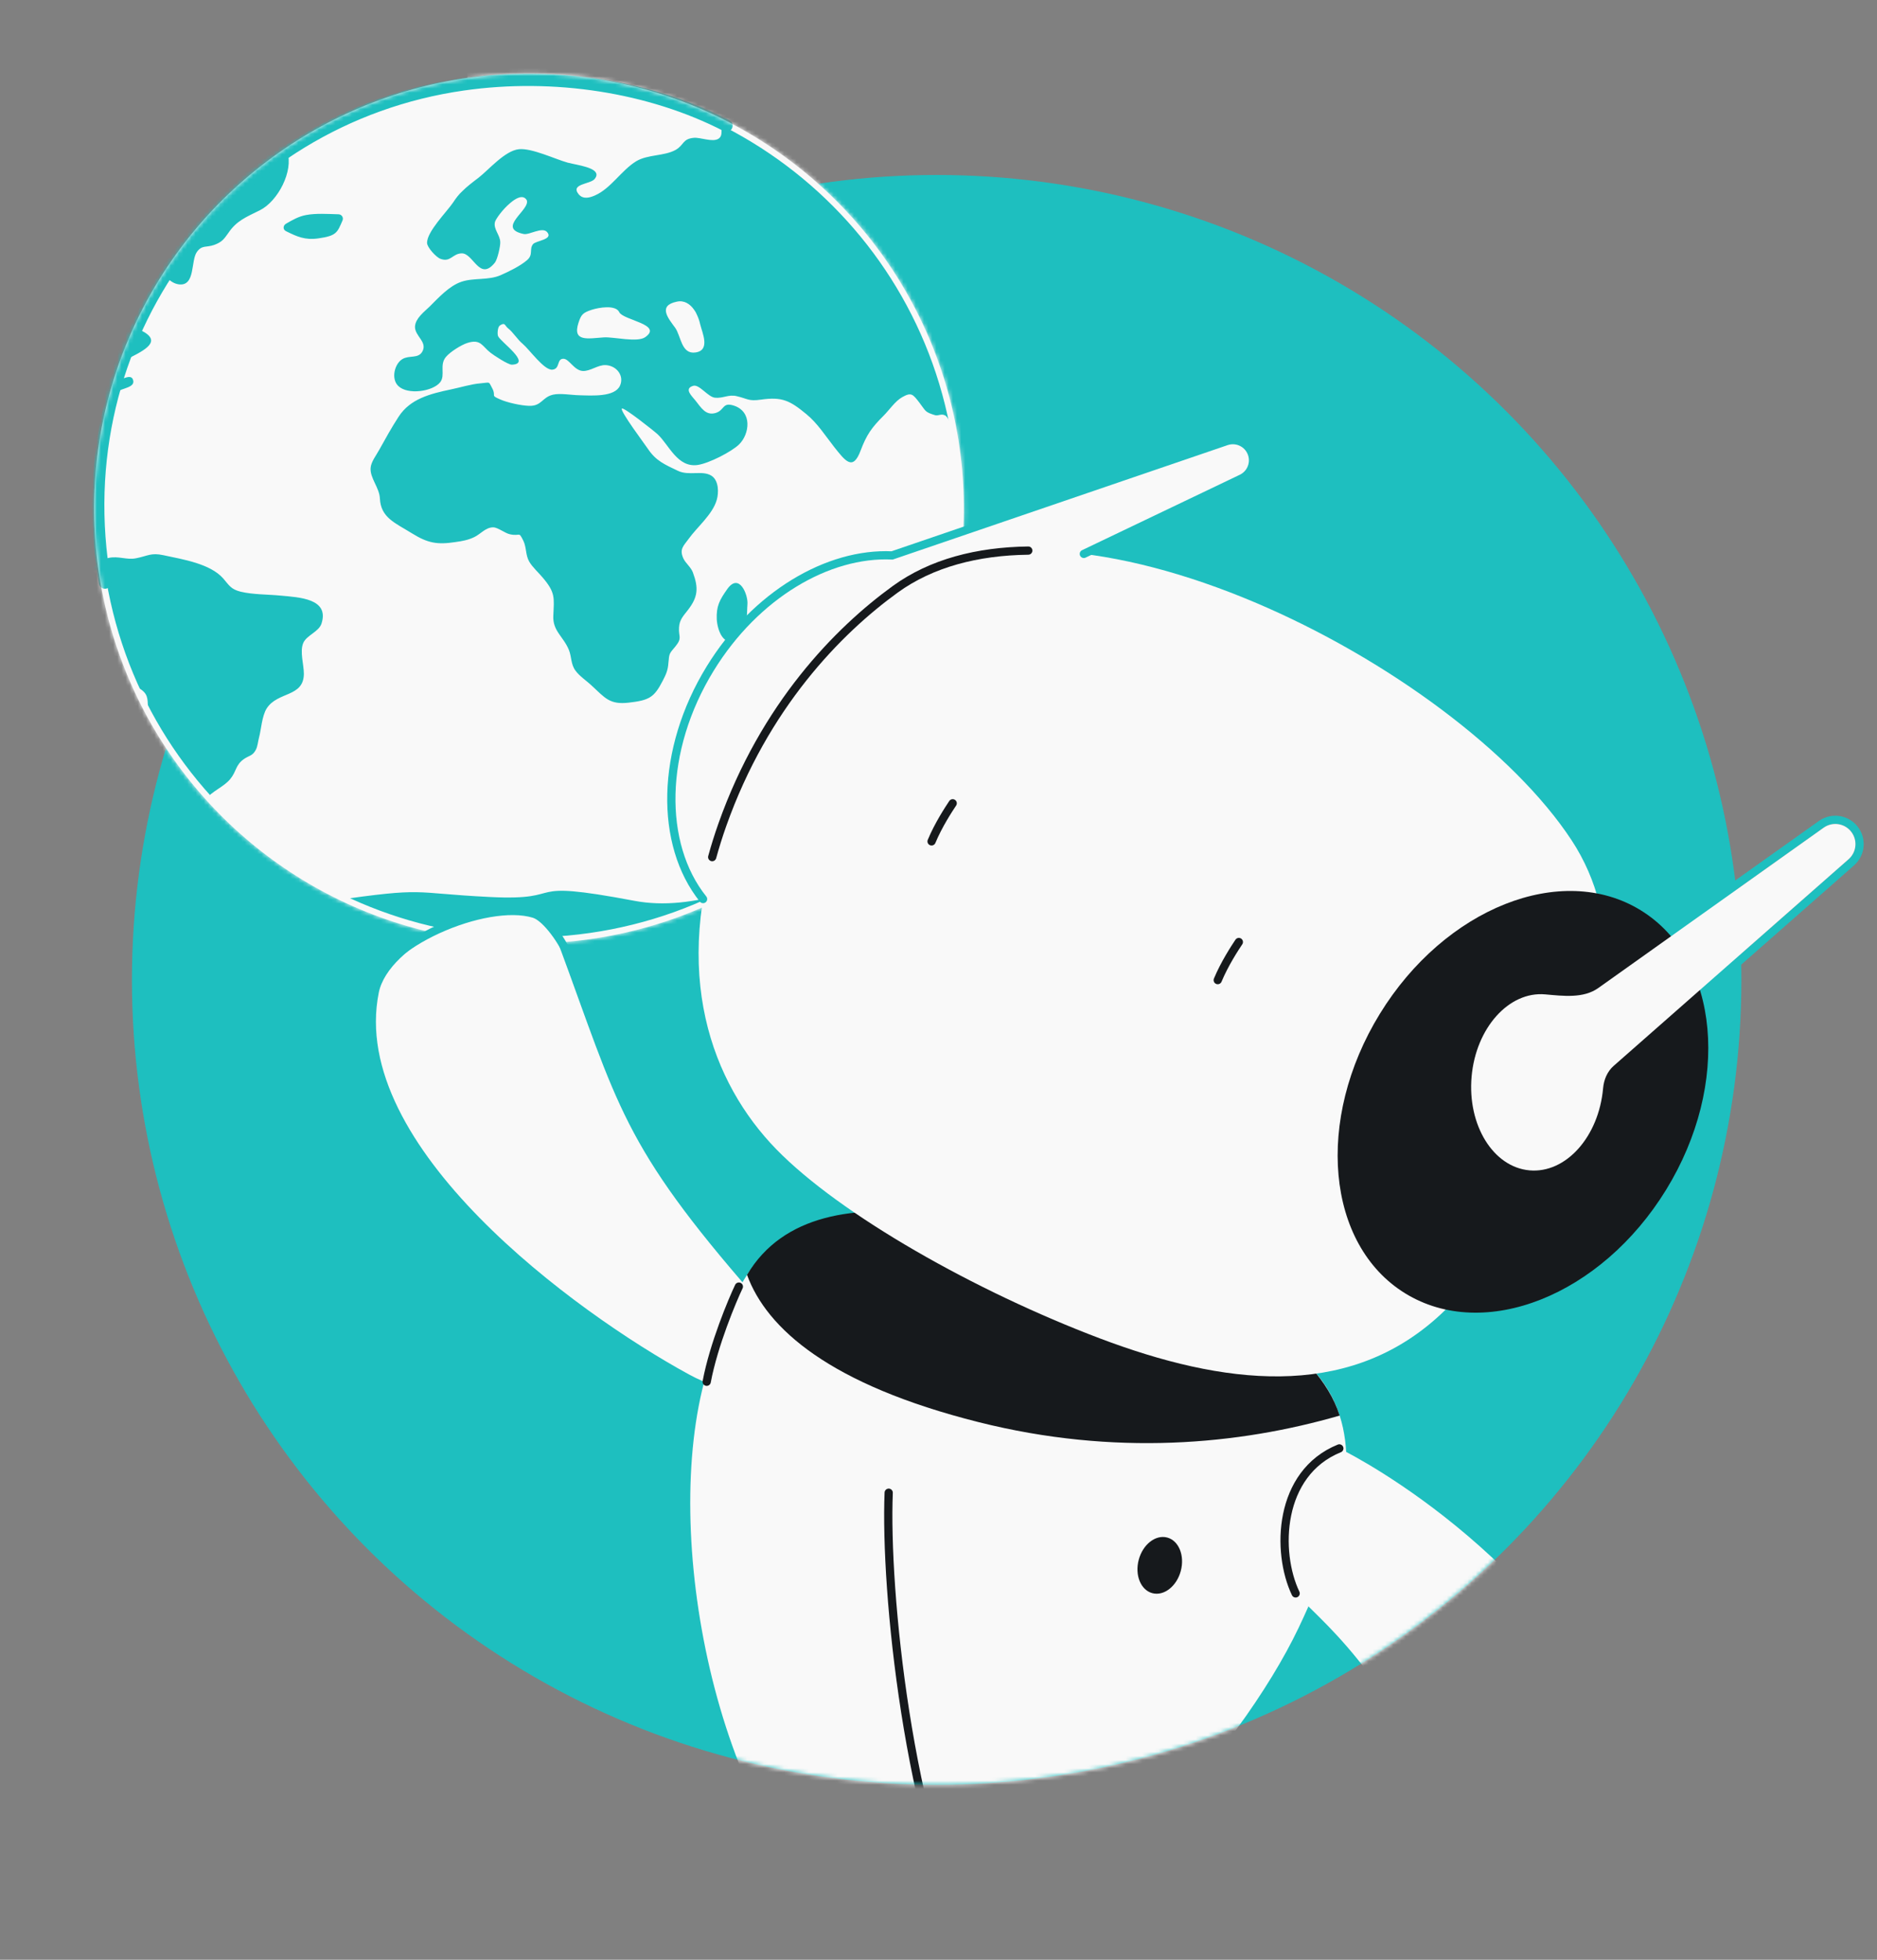 <svg width="456" height="476" viewBox="0 0 456 476" fill="none" xmlns="http://www.w3.org/2000/svg">
<rect x="0" y="0" width="456" height="476" fill="#808080" stroke="none"/>
<g clip-path="url(#clip0_32_3759)">
<circle cx="227.552" cy="238" r="195.5" fill="#1EBFBF"/>
<mask id="mask0_32_3759" style="mask-type:alpha" maskUnits="userSpaceOnUse" x="-27" y="-40" width="533" height="474">
<path d="M505.5 238C505.5 278.79 410.56 316.662 389.192 348C354 399.613 294.733 433.5 227.552 433.5C160.37 433.5 101.103 399.613 65.911 348C44.544 316.662 -27 278.79 -27 238C-27 130.028 85.028 -40 193 -40C300.972 -40 505.5 130.028 505.5 238Z" fill="#1EBFBF"/>
</mask>
<g mask="url(#mask0_32_3759)">
<circle cx="128.512" cy="123.512" r="105.651" transform="rotate(-8.118 128.512 123.512)" fill="#F9F9F9"/>
<mask id="mask1_32_3759" style="mask-type:alpha" maskUnits="userSpaceOnUse" x="22" y="17" width="213" height="213">
<circle cx="128.512" cy="123.514" r="105.651" transform="rotate(-8.118 128.512 123.514)" fill="white"/>
</mask>
<g mask="url(#mask1_32_3759)">
<path d="M341.654 147.705C340.988 146.078 339.398 147.879 338.452 147.719C336.66 147.335 336.992 145.861 335.598 145.224C335.251 145.076 332.671 144.116 333.837 145.819C334.52 146.804 335.544 147.888 335.961 148.91C336.311 149.844 335.623 150.729 336.18 151.585C338.412 155.054 339.225 150.855 339.972 149.617C340.361 148.922 342.092 148.872 341.654 147.705ZM335.332 154.018C332.674 153.659 326.318 159.731 331.134 160.372C333.958 160.756 333.393 159.46 334.423 157.542C334.766 156.902 337.416 154.163 335.332 154.018ZM298.37 119.887C297.781 119.184 296.555 118.965 295.973 118.31C295.584 117.874 295.866 116.801 295.685 116.679C295.251 116.298 294.339 116.379 294.159 116.257C294.473 116.557 292.336 114.894 292.675 114.993C290.728 114.287 284.437 112.823 282.479 113.939C277.758 116.629 280.281 113.76 276.416 112.934C275.857 112.817 273.132 112.37 273.41 113.56C273.512 113.89 275.632 114.669 276.12 115.042C276.36 115.205 277.756 116.236 277.763 116.284C277.943 116.406 278.058 116.832 278.632 117.045C279.152 117.266 280.309 117.003 280.915 117.064C281.915 117.217 284.147 117.636 284.729 118.291C285.177 118.768 284.456 119.806 284.343 119.773C284.523 119.894 285.23 120.285 285.471 120.448C285.11 120.204 290.194 121.201 289.942 121.335C291.684 120.988 291.337 119.316 293.361 119.421C294.294 119.485 295.245 120.825 296.478 121.092C298.95 121.673 299.688 121.519 298.37 119.887ZM262.356 99.641C261.836 99.42 258.838 98.962 260.574 100.092C261.621 100.582 264.944 105.224 264.509 101.793C264.425 100.821 263.343 100.09 262.356 99.641ZM260.712 105.631C262.062 106.717 266.48 109.137 267.439 106.344C269.134 101.478 260.516 103.494 260.712 105.631ZM267.224 111.687C266.995 111.228 261.66 113.416 261.595 113.72C260.993 115.97 260.095 117.673 261.064 119.896C263.188 124.512 261.96 119.325 262.83 118.955C263.601 118.648 265.231 121.318 266.061 119.527C266.477 118.632 264.694 117.558 264.166 116.895C263.884 116.443 264.953 115.947 264.579 115.606C264.519 115.566 263.478 115.124 263.552 115.261C263.405 114.987 261.872 116.042 262.218 114.664C262.546 113.535 268.703 114.821 267.224 111.687ZM258.437 94.248C257.838 94.235 256.954 94.508 256.876 95.11C256.671 96.713 256.945 101.298 259.142 98.427C258.956 98.65 259.349 95.692 259.43 95.877C259.22 95.169 260.181 94.294 258.437 94.248ZM255.417 87.545C254.502 88.365 254.841 91.12 256.658 90.91C258.307 90.675 256.597 86.295 255.417 87.545ZM68.124 144.663C65.04 144.365 61.466 144.432 58.487 143.725C56.121 143.128 55.724 142.25 54.225 140.496C51.053 136.915 44.498 135.882 39.68 134.848C36.655 134.197 35.906 135.042 33.053 135.596C30.785 136.067 28.783 134.976 26.362 135.518C23.569 136.113 23.113 138.244 20.581 139.146C18.666 139.813 15.538 139.964 14.029 138.9C11.378 137.065 14.116 134.559 12.517 132.869C11.179 131.485 8.493 133.59 6.995 132.23C5.685 131.039 7.8 127.589 5.693 126.906C3.413 126.149 2.301 129.013 1.326 129.792C-1.055 131.755 -3.934 130.985 -5.947 129.058C-7.204 127.86 -8.197 126.231 -8.491 124.551C-8.872 122.638 -7.112 121.649 -5.708 120.071C-4.529 118.821 -4.085 118.511 -3.652 118.499C-3.113 118.471 -2.558 118.933 -0.73 118.426C0.946 117.99 0.278 117.495 2.319 116.958C3.682 116.616 7.935 116.354 9.283 117.047C10.691 117.781 11.569 122.034 13.218 120.274C14.483 118.863 12.321 116.269 11.803 114.917C10.664 111.882 11.23 112.047 14.037 110.023C16.207 108.484 16.293 108.324 16.495 105.934C16.752 102.405 16.52 102.684 18.806 100.439C20.138 99.118 19.712 97.653 20.825 96.314C21.11 96.028 23.832 94.557 24.385 94.626C26.21 94.857 24.322 95.323 25.13 96.044C25.378 96.255 24.985 97.688 25.97 97.745C26.956 97.801 27.798 95.713 28.329 95.244C29.596 94.227 33.064 94.175 32.289 92.17C31.602 90.399 28.579 93.191 27.137 92.216C20.766 87.91 49.195 84.298 29.871 78.643C26.698 77.718 26.39 77.467 24.395 74.898C24.134 74.591 22.531 72.114 22.205 72.111C20.22 71.902 22.054 72.576 20.973 73.369C19.4 74.528 18.132 76.677 16.143 74.156C15.012 72.695 15.588 72.17 15.413 71.703C15.312 71.373 14.891 71.088 13.238 70.537C10.551 69.592 9.41 69.214 6.957 69.908C3.513 70.891 3.548 71.132 4.602 73.196C5.341 74.566 5.834 74.594 6.165 75.777C6.368 76.436 5.558 76.847 5.975 77.87C6.224 78.474 7.572 79.167 8.207 79.814C8.395 79.984 8.535 80.21 8.563 80.403C8.675 81.568 7.411 81.846 6.956 82.846C6.054 84.893 6.754 83.711 6.665 86.134C6.636 87.073 7.563 87.482 6.314 87.857C3.92 88.592 2.72 85.123 1.883 84.209C0.98 83.207 0.159 82.782 -0.9 82.589C-1.913 82.34 -3.111 82.314 -4.657 82.141C-4.937 82.083 -5.582 82.126 -6.394 82.143C-8.072 82.186 -10.341 82.263 -10.688 82.116C-11.796 81.585 -11.22 80.667 -11.937 79.835C-11.944 79.786 -11.997 79.794 -12.004 79.746C-12.131 79.616 -12.251 79.535 -12.417 79.51C-12.924 79.385 -13.401 79.847 -13.75 79.306C-14.152 78.773 -14.387 78.266 -14.509 77.791C-14.935 76.327 -14.242 75.097 -12.716 73.993C-12.57 73.874 -10.438 72.832 -10.424 72.929C-10.338 72.769 -9.971 71.536 -10.117 71.655C-9.792 71.264 -7.444 67.929 -6.718 68.071C-5.652 68.312 -6.257 71.301 -3.545 70.521C-0.36 69.624 -3.384 67.841 -3.336 66.654C-3.297 65.025 -1.484 64.028 -1.484 62.504C-1.478 62.552 -2.556 59.557 -2.436 59.639C-3.552 58.666 -6.986 58.959 -7.535 59.677C-7.945 60.228 -5.438 62.576 -7.897 63.615C-10.049 64.512 -8.575 62.285 -10.217 61.437C-11.211 60.94 -11.525 62.165 -11.578 62.172C-12.038 61.992 -12.545 61.868 -13.312 61.436C-14.2 60.923 -15.174 59.045 -16.345 57.687C-17.597 56.144 -18.979 55.21 -20.534 57.252C-21.904 59.071 -19.855 60.106 -18.247 61.107C-16.691 62.115 -15.575 63.087 -18.316 64.806C-18.569 64.941 -18.874 65.082 -19.286 65.24C-21.679 65.975 -26.332 66.097 -28.243 66.025C-32.132 65.793 -36.259 67.316 -40.484 67.772C-40.377 67.756 -42.555 66.198 -43.075 65.977C-44.622 65.41 -47.357 65.653 -48.948 65.535C-54.496 65.097 -58.51 65.128 -63.612 67.43C-71.524 70.969 -80.066 69.335 -88.772 69.593C-93.205 69.733 -96.966 71.155 -100.719 73.019C-101.682 73.5 -104.056 73.987 -103.471 75.428C-103.053 76.451 -100.485 76.183 -99.75 76.767C-96.87 79.061 -101.121 78.192 -100.34 80.245C-99.895 81.461 -97.395 80.71 -96.93 82.071C-96.052 84.799 -103.199 85.326 -101.082 88.369C-100.331 89.443 -93.911 91.43 -92.486 91.521C-90.182 91.685 -87.944 90.627 -86.057 89.768C-83.406 88.554 -80.255 86.284 -77.26 85.955C-74.805 85.654 -71.212 86.863 -68.721 87.197C-63.118 88.021 -61.433 92.601 -56.735 95.079C-53.686 96.661 -48.52 96.712 -45.887 98.796C-44.23 100.134 -44.728 101.975 -44.624 104.224C-44.528 106.423 -44.962 109.092 -43.675 110.877C-42.456 112.572 -40.279 114.131 -38.222 115.608C-37.253 116.306 -36.398 116.972 -35.603 117.596C-33.812 119.111 -24.507 127.623 -23.465 126.933C-22.23 126.068 -26.664 123.159 -23.237 124.342C-21.35 125.008 -18.683 128.858 -17.292 130.234C-15.078 132.427 -13.004 133.262 -10.546 133.748C-8.76 134.084 -6.782 134.244 -4.397 134.593C-2.232 134.923 -1.173 135.117 0.742 135.975C1.729 136.424 2.637 137.082 3.69 137.227C4.909 137.397 6.395 136.398 7.575 136.673C9.261 137.072 10.517 139.401 12.264 140.234C14.713 141.41 16.895 141.099 19.372 141.336C28.244 142.235 18.849 149.084 18.942 152.023C19.063 156.679 24.767 160.883 28.137 163.944C29.888 165.563 31.607 165.81 33.629 167.047C36.006 168.479 35.831 169.537 35.948 171.881C36.334 180.681 35.646 190.322 37.317 198.988C38.107 203.007 40.558 207.626 42.552 211.326C43.505 213.059 45.573 215.372 48.11 214.124C51.252 212.545 47.409 209.207 47.153 207.03C46.752 203.84 47.925 196.835 49.937 194.187C51.445 192.201 54.336 191.149 55.912 189.252C57.488 187.354 57.161 185.827 59.285 184.343C60.572 183.471 61.352 183.605 62.124 182.167C62.599 181.312 62.654 180.173 62.903 179.252C63.472 177.154 63.611 173.937 64.807 172.044C67.478 167.925 73.769 169.389 73.822 163.675C73.832 161.459 72.779 158.265 73.675 156.169C74.492 154.282 77.47 153.463 78.107 151.454C80.063 145.37 72.692 145.093 68.124 144.663ZM17.947 59.388C15.759 58.519 15.645 56.961 13.796 55.798C13.255 55.433 12.568 55.186 11.828 54.947C10.409 54.511 8.843 54.193 7.629 53.677C5.494 52.801 3.662 50.996 1.581 50.112C0.948 49.858 0.268 49.66 -0.392 49.607C-2.536 49.421 -11.479 50.303 -11.841 52.716C-11.92 52.924 -11.939 53.172 -11.964 53.373C-12.274 56.91 -4.734 56.474 -2.243 56.807C0.862 57.25 4.021 58.078 5.63 60.603C6.468 61.91 6.098 63.882 6.989 65.181C8.155 66.884 9.707 67.106 11.761 67.796C13.014 68.208 14.662 69.104 16.122 69.437C16.402 69.496 16.735 69.546 16.954 69.564C20.39 69.665 19.638 68.198 20.64 66.087C21.141 65.032 22.971 63.393 22.845 62.132C22.606 59.313 19.96 60.182 17.947 59.388ZM-17.635 52.067C-19.653 52.01 -21.613 54.257 -19.046 55.121C-16.192 56.091 -15.134 51.71 -17.635 52.067ZM-26.566 54.177C-30.049 56.789 -23.528 59.105 -22.781 57.867C-20.238 55.143 -23.275 51.74 -26.566 54.177ZM-26.318 60.487C-26.901 59.439 -28.819 59.319 -29.681 58.606C-31.038 57.471 -31.468 55.22 -33.487 54.77C-36.239 54.13 -39.128 57.1 -41.864 56.949C-44.715 56.766 -59.351 54.279 -56.294 60.483C-54.85 63.377 -50.666 61.107 -48.267 61.552C-45.476 62.089 -43.46 64.802 -40.795 65.209C-37.91 65.633 -35.638 63.292 -32.723 63.172C-30.666 63.124 -23.728 64.939 -26.318 60.487ZM-37.236 50.189C-38.484 49.432 -44.529 49.311 -46.435 48.894C-48.514 48.404 -48.808 48.249 -50.615 48.9C-51.286 49.144 -55.769 51.603 -52.797 52.261C-49.938 52.887 -46.236 54.474 -43.321 54.353C-41.111 54.235 -34.025 52.142 -37.236 50.189ZM-39.195 45.205C-39.941 42.261 -46.382 45.837 -44.371 47.37C-42.95 48.2 -38.708 47.103 -39.195 45.205ZM-20.745 48.919C-21.389 47.83 -24.44 47.38 -25.587 46.953C-26.741 46.478 -27.057 45.786 -28.601 46.006C-29.665 46.158 -32.144 47.052 -30.228 48.304C-28.725 49.319 -27.362 50.502 -25.622 50.894C-23.936 51.293 -19.309 51.371 -20.745 48.919ZM12.978 26.842C9.835 26.503 6.559 26.38 3.396 26.29C-0.206 26.165 -2.81 27.323 -6.233 28.451C-9.603 29.571 -13.033 30.651 -16.403 31.771C-18.065 32.303 -20.175 32.358 -19.21 33.795C-17.005 37.071 -7.472 32.711 -6.581 34.01C-5.428 35.617 -12.493 36.723 -12.979 36.743C-16.121 36.798 -18.957 35.185 -21.828 34.857C-23.32 34.676 -28.539 36.159 -27.958 37.945C-27.283 40.013 -22.045 41.332 -19.979 41.726C-18.7 41.937 -17.5 42.356 -16.35 42.045C-15.459 41.819 -13.167 39.23 -12.37 40.247C-11.245 41.661 -16.421 45.351 -17.312 45.576C-17.891 45.708 -26.208 43.746 -23.366 46.538C-22.289 47.614 -20.171 46.476 -18.982 47.192C-18.035 47.745 -17.268 50.834 -16.204 50.682L-10.19 49.824C-8.753 49.619 -3.101 49.649 -2.1 48.67C1.5 45.352 -6.374 45.738 -8.288 46.404C-9.577 46.883 -12.648 49.338 -13.682 47.42C-14.723 45.453 -10.989 45.363 -9.758 45.237C-7.881 45.067 -3.538 45.825 -2.03 44.971C-0.722 44.243 -1.408 42.865 -0.742 41.442C-0.241 40.386 1.34 39.669 1.675 38.588C1.787 38.228 1.144 37.532 0.991 37.603C1.613 36.629 3.22 35.711 4.766 34.753C6.857 33.422 13.772 30.123 15.089 28.312C16.199 26.579 14.91 27.058 12.978 26.842ZM-28.902 42.753C-30.354 40.943 -36.89 42.712 -34.526 44.441C-33.152 44.933 -26.726 45.443 -28.902 42.753ZM-26.253 42.67C-25.289 43.713 -23.739 43.541 -23.559 42.138C-23.32 40.383 -27.76 40.475 -26.253 42.67ZM73.667 21.727C72.933 16.962 42.825 20.223 38.304 21.655C31.544 23.751 22.642 24.922 17.664 29.617C14.84 32.283 12.911 33.985 9.237 35.64C7.457 36.484 5.143 37.011 5.825 39.128C6.21 40.303 9.671 43.252 11.115 43.095C13.896 42.797 17.553 41.783 20.299 42.376C23.497 43.1 27.313 46.245 29.95 47.984C35.278 51.455 35.979 59.029 38.459 64.234C39.313 66.031 41.009 68.789 43.494 69.075C47.523 69.533 46.303 63.263 47.851 61.172C49.075 59.473 50.097 60.163 52.011 59.497C53.971 58.775 54.414 58.072 55.545 56.484C57.523 53.595 59.789 52.73 63.136 51.072C67.546 48.869 71.327 41.492 69.809 36.937C68.85 34.023 64.483 31.203 66.341 28.232C67.69 26.269 74.052 24.427 73.667 21.727ZM82.173 52.046C79.61 51.969 76.76 51.785 74.432 52.216C72.629 52.522 71.022 53.44 69.469 54.35C68.719 54.801 68.696 55.789 69.51 56.164C72.139 57.462 74.06 58.368 77.36 57.898C81.778 57.268 81.941 56.507 83.245 53.467C83.475 52.795 82.985 52.029 82.173 52.046ZM312.027 14.241C307.903 13.501 304.434 12.028 301.003 14.239C297.617 16.395 294.292 17.066 289.825 16.965C285.63 16.875 283.904 13.53 280.151 12.344C276.511 11.19 271.12 12.992 267.501 13.509C265.745 13.759 264.174 13.786 262.787 14.722C260.856 16.031 260.786 18.205 258.219 18.866C256.803 19.216 253.273 18.834 251.82 18.549C248.622 17.825 249.566 16.067 247.249 14.676C246.241 14.082 242.626 13.859 241.575 14.108C239.002 14.721 239.498 17.06 236.784 17.448C235.719 17.599 231.836 17.022 230.848 16.572C227.112 14.744 230.917 14.005 230.827 11.853C230.691 8.232 224.074 9.816 221.598 9.972C217.778 10.222 212.77 9.755 209.113 10.769C205.457 11.783 202.077 15.118 199.05 17.124C198.062 17.806 196.069 18.68 195.334 19.622C194.096 21.225 194.428 22.407 192.624 23.845C191.603 24.68 189.407 26.419 188.03 26.665C185.862 27.073 184.577 25.682 182.416 26.137C180.993 26.439 178.258 28.206 177.19 29.097C176.653 29.517 176.014 29.609 175.611 30.207C174.89 31.245 175.83 32.882 174.535 33.706C173.088 34.601 170.193 33.341 168.583 33.473C165.741 33.73 166.228 35.235 164.116 36.422C161.347 37.948 157.371 37.483 154.569 39.161C150.971 41.347 148.402 45.796 144.515 47.482C143.339 47.994 141.677 48.526 140.559 47.161C138.511 44.6 143.424 44.785 144.483 43.453C146.323 41.124 141.76 40.349 139.014 39.757C138.621 39.665 138.281 39.566 137.948 39.515C134.895 38.672 129.238 35.937 126.077 36.24C122.65 36.581 118.658 41.332 116.21 43.206C114.691 44.358 113.417 45.326 112.277 46.473C111.462 47.229 110.774 48.114 110.106 49.144C108.585 51.427 103.635 56.314 103.754 59.052C103.792 60.08 105.926 62.481 107.013 62.867C109.481 63.794 109.923 61.566 112.2 61.537C115.022 61.528 116.498 68.45 120.232 63.785C120.873 62.956 121.565 59.807 121.534 58.828C121.499 57.062 119.835 55.676 120.24 53.946C120.41 53.233 122.083 50.879 123.927 49.337C125.425 48.041 126.953 47.331 127.81 48.389C127.87 48.43 127.884 48.526 127.944 48.567C129.04 50.919 120.393 55.4 127.223 56.836C128.569 57.136 131.741 55.011 132.913 56.369C134.532 58.204 130.166 58.433 129.478 59.318C128.518 60.587 129.616 61.807 128.071 63.159C126.479 64.567 123.637 65.956 121.643 66.831C118.68 68.139 115.102 67.419 112.098 68.438C109.094 69.457 106.471 72.389 104.377 74.459C102.991 75.788 100.981 77.305 100.824 79.246C100.675 81.628 103.97 83.027 102.576 85.44C101.572 87.157 99.431 86.233 97.778 87.207C95.872 88.314 94.931 91.991 96.756 93.747C99.029 95.981 105.15 95.108 106.944 92.835C108.274 91.12 106.672 88.643 108.347 86.683C109.366 85.455 112.108 83.736 113.617 83.275C116.841 82.273 117.162 84.146 119.173 85.68C119.908 86.263 123.447 88.612 124.366 88.579C129.384 88.355 121.384 82.904 120.979 81.585C120.796 81.07 120.889 79.433 121.433 79.061C122.774 78.181 122.578 79.094 123.493 79.8C124.589 80.627 125.722 82.482 126.952 83.488C128.683 84.963 132.16 89.927 134.15 89.79C136.14 89.654 135.183 87.134 136.868 87.14C138.279 87.135 139.443 89.97 141.581 90.108C143.439 90.187 145.222 88.605 147.133 88.677C149.87 88.827 151.692 91.322 150.618 93.689C149.332 96.48 143.792 96.089 140.629 95.999C138.832 95.96 136.1 95.465 134.364 95.86C131.631 96.496 131.621 98.711 128.452 98.573C126.541 98.501 123.236 97.792 121.495 97.007C119.007 95.935 120.633 96.294 119.592 94.327C118.632 92.545 119.173 92.911 116.811 93.1C114.448 93.29 111.955 94.088 109.634 94.567C104.467 95.648 99.646 96.877 96.843 101.212C95.151 103.815 93.639 106.539 92.127 109.264C91.44 110.542 90.15 112.153 90.037 113.645C89.848 116.131 92.189 118.454 92.294 121.095C92.529 125.784 96.016 127.009 100.128 129.57C103.94 131.929 106.225 132.341 110.689 131.655C112.339 131.42 113.716 131.174 115.19 130.472C116.718 129.762 117.995 128.055 119.846 128.086C120.991 128.119 122.655 129.505 123.888 129.772C126.52 130.331 125.941 128.938 127.157 131.372C127.93 132.983 127.652 134.843 128.585 136.432C129.377 137.795 130.867 139.107 131.851 140.295C134.983 143.98 134.609 145.165 134.423 149.57C134.247 153.284 136.876 154.582 138.216 157.883C138.889 159.558 138.651 161.314 139.796 162.872C140.748 164.212 142.544 165.383 143.801 166.581C146.99 169.52 148.096 171.183 152.693 170.674C157.77 170.098 158.918 169.393 161.003 165.357C161.855 163.71 162.263 162.767 162.388 160.978C162.59 158.588 162.618 158.781 164.101 156.995C165.809 154.882 164.809 154.729 164.965 152.395C165.076 150.51 165.984 149.643 167.176 148.095C169.558 145.001 169.734 142.811 168.326 139.027C167.807 137.675 166.545 136.822 165.987 135.573C165.018 133.35 166.053 132.612 167.277 130.913C169.453 127.897 173.108 124.965 174.124 121.426C174.635 119.68 174.648 116.727 172.852 115.556C170.642 114.15 167.38 115.648 164.698 114.358C161.436 112.807 159.355 111.923 157.425 109.05C156.868 108.195 150.499 99.707 151.082 99.231C151.573 98.865 158.983 104.745 159.798 105.514C162.56 108.121 164.595 113.635 169.491 112.937C172.259 112.542 177.771 109.689 179.534 107.962C182.112 105.479 182.846 99.963 178.239 98.505C175.453 97.624 176.068 99.651 173.827 100.315C171.427 101.002 170.327 98.994 168.941 97.274C168.144 96.256 166.032 94.393 168.432 93.706C169.894 93.3 171.966 96.399 173.677 96.598C175.609 96.814 177.029 95.726 179.001 96.232C181.754 96.873 181.79 97.507 184.93 97.059C189.986 96.338 191.914 97.292 195.917 100.608C198.623 102.829 200.521 105.854 202.643 108.552C205.355 111.953 207.184 114.496 209.071 109.455C210.532 105.607 211.702 103.915 214.698 100.929C216.03 99.608 217.504 97.381 219.217 96.448C221.428 95.198 221.784 95.787 223.311 97.733C224.978 99.906 224.619 100.055 227.119 100.83C227.973 101.102 228.628 100.369 229.629 100.915C230.397 101.346 231.065 103.366 231.321 104.019C232.587 107.183 232.812 109.906 235.574 112.513C236.576 113.452 238.263 115.376 239.54 113.669C240.492 112.352 237.645 109.905 236.763 109.047C236.007 108.319 232.877 106.551 235.176 105.535C237.268 104.597 238.297 108.385 240.255 108.401C243.563 108.372 246.388 101.525 244.167 99.284C242.957 98.03 240.097 98.536 239.648 96.534C239.009 93.575 243.236 95.038 244.719 94.778C247.64 94.312 252.717 89.554 254.032 87.349C255.393 85.089 255.529 79.954 254.519 77.441C253.751 75.485 251.804 74.779 252.027 72.533C252.282 70.136 254.669 69.353 257.062 70.142C259.049 70.745 259.753 73.399 261.624 73.575C266.246 73.998 261.548 69.995 261.251 69.053C260.846 67.734 261.401 65.539 262.668 64.522C264.181 63.322 266.741 64.138 268.28 63.131C270.564 61.625 272.207 55.635 272.502 53.133C272.656 51.931 272.4 49.753 271.763 48.713C270.622 46.809 267.462 47.113 267.624 44.827C267.78 42.492 272.243 38.757 274.53 38.037C278.478 36.785 281.978 37.712 285.201 35.187C286.369 34.233 293.247 27.25 294.965 31.678C296.103 34.714 288.749 37.976 288.684 41.331C288.651 44.139 291.224 49.233 294.281 46.681C297 44.424 298.898 40.218 299.043 37.049C299.192 33.142 302.387 33.079 306.026 31.183C307.899 30.227 309.65 28.797 311.604 28.026C312.733 27.57 314.325 27.687 315.334 27.149C317.047 26.216 321.775 20.524 322.226 18.738C323.346 14.791 315.038 14.795 312.027 14.241ZM156.755 81.893C154.83 83.25 149.139 81.799 146.716 81.947C142.896 82.197 138.96 83.152 140.555 78.35C141.199 76.389 141.623 75.935 143.803 75.23C145.465 74.698 149.595 73.961 150.463 75.854C151.444 77.78 161.148 78.807 156.755 81.893ZM168.961 85.612C165.501 86.106 165.461 81.635 164.034 79.625C162.413 77.396 159.682 74.244 164.431 73.271C166.22 72.869 167.662 73.844 168.62 75.232C168.888 75.587 169.103 75.95 169.271 76.369C169.654 77.15 169.938 77.996 170.101 78.759C170.623 80.898 172.633 85.088 168.961 85.612ZM176.672 143.1C174.82 145.726 174.002 147.22 174.129 150.399C174.267 152.888 175.721 157.748 179.623 155.027C181.7 153.599 181.405 148.87 181.588 146.728C181.765 144.538 179.609 138.943 176.672 143.1ZM239.965 117.789C239.738 117.723 231.756 114.681 234.526 117.729C236.004 119.338 245.529 127.867 245.374 121.445C245.316 119.141 242.212 118.699 239.965 117.789ZM247.511 123.108C247.079 126.17 254.248 127.312 255.916 125.303C259.399 121.166 248.434 119.68 247.511 123.108ZM257.887 110.953C257.362 109.552 258.137 107.375 256.304 106.702C253.67 105.75 253.662 108.358 253.123 109.911C252.591 111.512 252.282 112.392 250.763 113.543C249.834 114.266 246.203 115.079 248.188 116.813C250.106 118.458 254.109 121.773 257.137 120.161C258.3 119.552 258.944 116.459 259.179 115.442C259.694 112.958 258.697 113.199 257.887 110.953ZM307.572 137.956C306.182 133.924 300.906 133.102 297.439 130.498C295.856 129.297 294.405 126.356 292.571 125.683C287.643 123.877 290.901 128.823 288.731 130.362C285.181 132.886 284.075 126.649 283.171 125.646C280.796 123.082 277.368 126.08 275.932 127.81C273.932 130.161 272.179 129.674 270.083 131.35C268.471 132.613 268.218 135.404 266.152 136.535C264.486 137.412 261.474 138.383 260.309 139.73C258.773 141.523 260.299 143.47 261.187 145.507C262.096 147.69 262.802 150.737 264.269 152.643C265.936 154.816 267.358 154.121 270.072 153.734C272.467 153.393 273.791 153.155 275.756 152.087C278.472 150.568 279.734 148.371 283.106 149.169C284.285 149.444 285.362 150.52 286.574 150.642C287.68 150.78 288.25 150.207 289.115 150.182C293.314 149.927 291.807 152.306 294.865 154.33C298.284 156.597 304.502 153.742 306.32 150.876C308.99 146.756 309.204 142.544 307.572 137.956Z" fill="#1EBFBF"/>
<path d="M119.049 217.875C99.208 216.892 104.189 215.423 80.521 218.799C65.588 222.099 44.996 219.213 27.646 217.875C15.195 216.915 -3.496 226.766 -34.636 226.76C-65.777 226.753 -55.723 230.404 -87.664 229.241C-119.605 228.078 -119.611 254.769 -96.745 254.685C-73.879 254.601 24.976 256.709 168.938 236.809C312.899 216.909 340.926 182.084 329.004 178.701C317.083 175.318 262.313 199.423 239.537 195.681C216.761 191.94 182.856 224.232 154.119 218.799C125.382 213.366 138.89 218.858 119.049 217.875Z" fill="#1EBFBF"/>
<path d="M23.92 138.433C32.16 196.198 85.667 236.346 143.432 228.106C201.197 219.866 241.344 166.359 233.105 108.594C224.865 50.829 171.357 10.681 113.593 18.921" stroke="#F9F9F9" stroke-width="3"/>
<path d="M25.5 141.5C15.08 82.067 55.357 28.651 112.5 20.5C134.699 17.333 158.034 20.999 176.5 30.5" stroke="#1EBFBF" stroke-width="3" stroke-linecap="round"/>
</g>
<path d="M403.904 442.005C386.275 386.122 336.573 357.67 326.989 352.624C325.964 352.084 324.753 352.033 323.72 352.559C310.716 359.175 310.185 376.682 314.5 386.443C314.671 386.83 314.91 387.175 315.202 387.481C323.818 396.502 337.242 405.826 361.61 457.182C362.375 458.793 363.397 460.37 364.996 461.16C373.591 465.403 394.133 462.536 402.966 450.137C404.634 447.795 404.769 444.747 403.904 442.005Z" fill="#F9F9F9"/>
<path d="M284.643 226.276C284.313 228.011 283.501 232.448 283.527 236.802" stroke="#16191C" stroke-width="2" stroke-linecap="round"/>
<path d="M92.023 241.094C94.373 229.465 117.767 218.536 129.507 221.883C132.723 222.8 134.475 225.99 135.635 229.126C150.282 268.696 150.954 277.817 183.365 314.895C186.269 328.775 185.742 343.857 167.313 333.803C139.713 318.745 84.49 278.384 92.023 241.094Z" fill="#F9F9F9"/>
<path d="M171.526 333.999C175.244 321.054 178.927 312.935 182.895 307.641C189.343 299.038 201.188 297.358 211.927 297.865C228.956 298.669 249.808 303.211 278.906 312.381C317.497 324.542 343.184 337.279 315.48 395.391C301.273 425.192 261.572 470.795 228.915 475.382C220.587 476.551 212.228 473.422 205.762 468.045C173.664 441.354 160.489 372.423 171.526 333.999Z" fill="#F9F9F9"/>
<path fill-rule="evenodd" clip-rule="evenodd" d="M325.463 343.828C300.879 350.941 270.764 353.725 237.74 345.422C201.643 336.346 186.246 322.718 181.487 309.648C199.074 280.018 252.154 300.847 274.972 308.038C297.8 315.232 320.046 326.959 325.463 343.828Z" fill="#16191C"/>
<path d="M110.361 509.526C134.356 464.345 164.564 440.475 181.241 432.111C187.537 430.773 194.468 438.707 197.663 444.88C202.167 453.583 201.33 461.414 198.894 464.712C180.393 489.763 169.532 515.733 164.866 526.889L164.792 527.067C158.83 536.28 107.169 521.438 110.361 509.526Z" fill="#F9F9F9"/>
<path d="M181.776 431.435C184.829 438.02 192.831 453.531 200.419 462.892" stroke="#16191C" stroke-width="2" stroke-linecap="round" stroke-linejoin="round"/>
<path d="M308.568 537.108C310.377 485.983 296.152 450.206 285.891 434.625C281.108 430.318 271.139 433.724 265.285 437.472C257.033 442.757 253.842 449.957 254.303 454.031C257.8 484.976 254.221 512.897 252.683 524.892L252.659 525.084C253.216 536.043 305.376 549.02 308.568 537.108Z" fill="#F9F9F9"/>
<path d="M288.732 439.298C287.762 437.58 286.811 436.022 285.891 434.625C281.108 430.318 271.139 433.724 265.285 437.472C257.033 442.757 253.842 449.957 254.303 454.031C254.841 458.795 255.212 463.487 255.448 468.061" stroke="#16191C" stroke-width="2" stroke-linecap="round"/>
<ellipse cx="281.754" cy="380.207" rx="5.285" ry="6.993" transform="rotate(15 281.754 380.207)" fill="#16191C"/>
<path d="M371.495 285.267C366.699 284.84 362.666 281.857 359.996 277.531C357.326 273.205 355.976 267.483 356.518 261.388C357.06 255.292 359.4 249.898 362.792 246.112C366.185 242.325 370.681 240.101 375.476 240.528C377.717 240.727 379.953 240.973 382.088 240.863C384.208 240.754 386.12 240.297 387.71 239.166L442.461 200.222C445.174 198.292 448.945 198.993 450.784 201.767C452.411 204.221 451.975 207.5 449.764 209.444L392.679 259.646C391.359 260.807 390.621 262.537 390.455 264.407C389.912 270.503 387.572 275.897 384.18 279.683C380.788 283.469 376.291 285.694 371.495 285.267Z" stroke="#1EBFBF" stroke-width="2" stroke-linecap="round"/>
<path d="M215.899 362.566C214.945 386.465 220.593 442.985 236.841 475.649" stroke="#16191C" stroke-width="2" stroke-linecap="round"/>
<path d="M175.494 200.308C185.742 171.388 203.618 153.178 217.497 143.128C259.134 112.979 353.677 161.288 381.812 204.1C407.355 242.969 369.074 302.319 348.957 320.194C326.751 339.925 297.27 336.464 267.159 325.067C237.047 313.671 204.126 295.095 188.571 279.119C173.015 263.144 162.684 236.458 175.494 200.308Z" fill="#F9F9F9"/>
<ellipse cx="369.99" cy="267.622" rx="40.815" ry="54.615" transform="rotate(31.575 369.99 267.622)" fill="#16191C"/>
<ellipse cx="204.587" cy="182.068" rx="37.614" ry="50.332" transform="rotate(31.575 204.587 182.068)" fill="#F9F9F9"/>
<path d="M297.927 107.169L215.22 135.424L219.107 155.668L301.622 116.221C303.735 115.211 304.837 112.848 304.253 110.581C303.541 107.818 300.627 106.246 297.927 107.169Z" fill="#F9F9F9"/>
<path d="M231.448 195.109C230.468 196.578 227.99 200.347 226.317 204.367" stroke="#16191C" stroke-width="2" stroke-linecap="round"/>
<path d="M300.968 228.806C299.988 230.274 297.51 234.044 295.837 238.063" stroke="#16191C" stroke-width="2" stroke-linecap="round"/>
<path d="M249.809 133.734C237.43 133.897 226.285 136.765 217.497 143.128C203.618 153.178 185.742 171.388 175.494 200.308C174.546 202.985 173.724 205.61 173.022 208.182" stroke="#16191C" stroke-width="2" stroke-linecap="round"/>
<path fill-rule="evenodd" clip-rule="evenodd" d="M371.584 284.27C380.406 285.055 388.408 276.123 389.459 264.319C389.642 262.255 390.463 260.263 392.019 258.895L449.104 208.693C450.94 207.078 451.301 204.357 449.95 202.319C448.423 200.016 445.293 199.435 443.041 201.037L388.29 239.98C384.683 242.546 379.797 241.916 375.388 241.524C366.567 240.739 358.564 249.672 357.514 261.476C356.463 273.28 362.763 283.486 371.584 284.27Z" fill="#F9F9F9"/>
<path d="M170.807 218.373C160.157 205.072 160.354 182.203 172.542 162.372C183.538 144.482 201.149 134.184 216.735 134.906L297.927 107.168C300.627 106.245 303.54 107.817 304.252 110.58C304.837 112.847 303.735 115.211 301.622 116.221L263.308 134.537M90 241C92.365 229.293 118.082 218.39 129.742 221.952C132.784 222.882 136.895 229.017 138 232" stroke="#1EBFBF" stroke-width="2" stroke-linecap="round"/>
<path d="M325.378 351.803C310.487 357.844 309.984 377.001 314.765 387.019" stroke="#16191C" stroke-width="2" stroke-linecap="round"/>
<path d="M179.5 312.5C177.949 315.734 173.372 326.604 171.686 335.615" stroke="#16191C" stroke-width="2" stroke-linecap="round" stroke-linejoin="round"/>
</g>
</g>
<defs>
<clipPath id="clip0_32_3759">
<rect width="456" height="476" rx="48" fill="white"/>
</clipPath>
</defs>
</svg>
